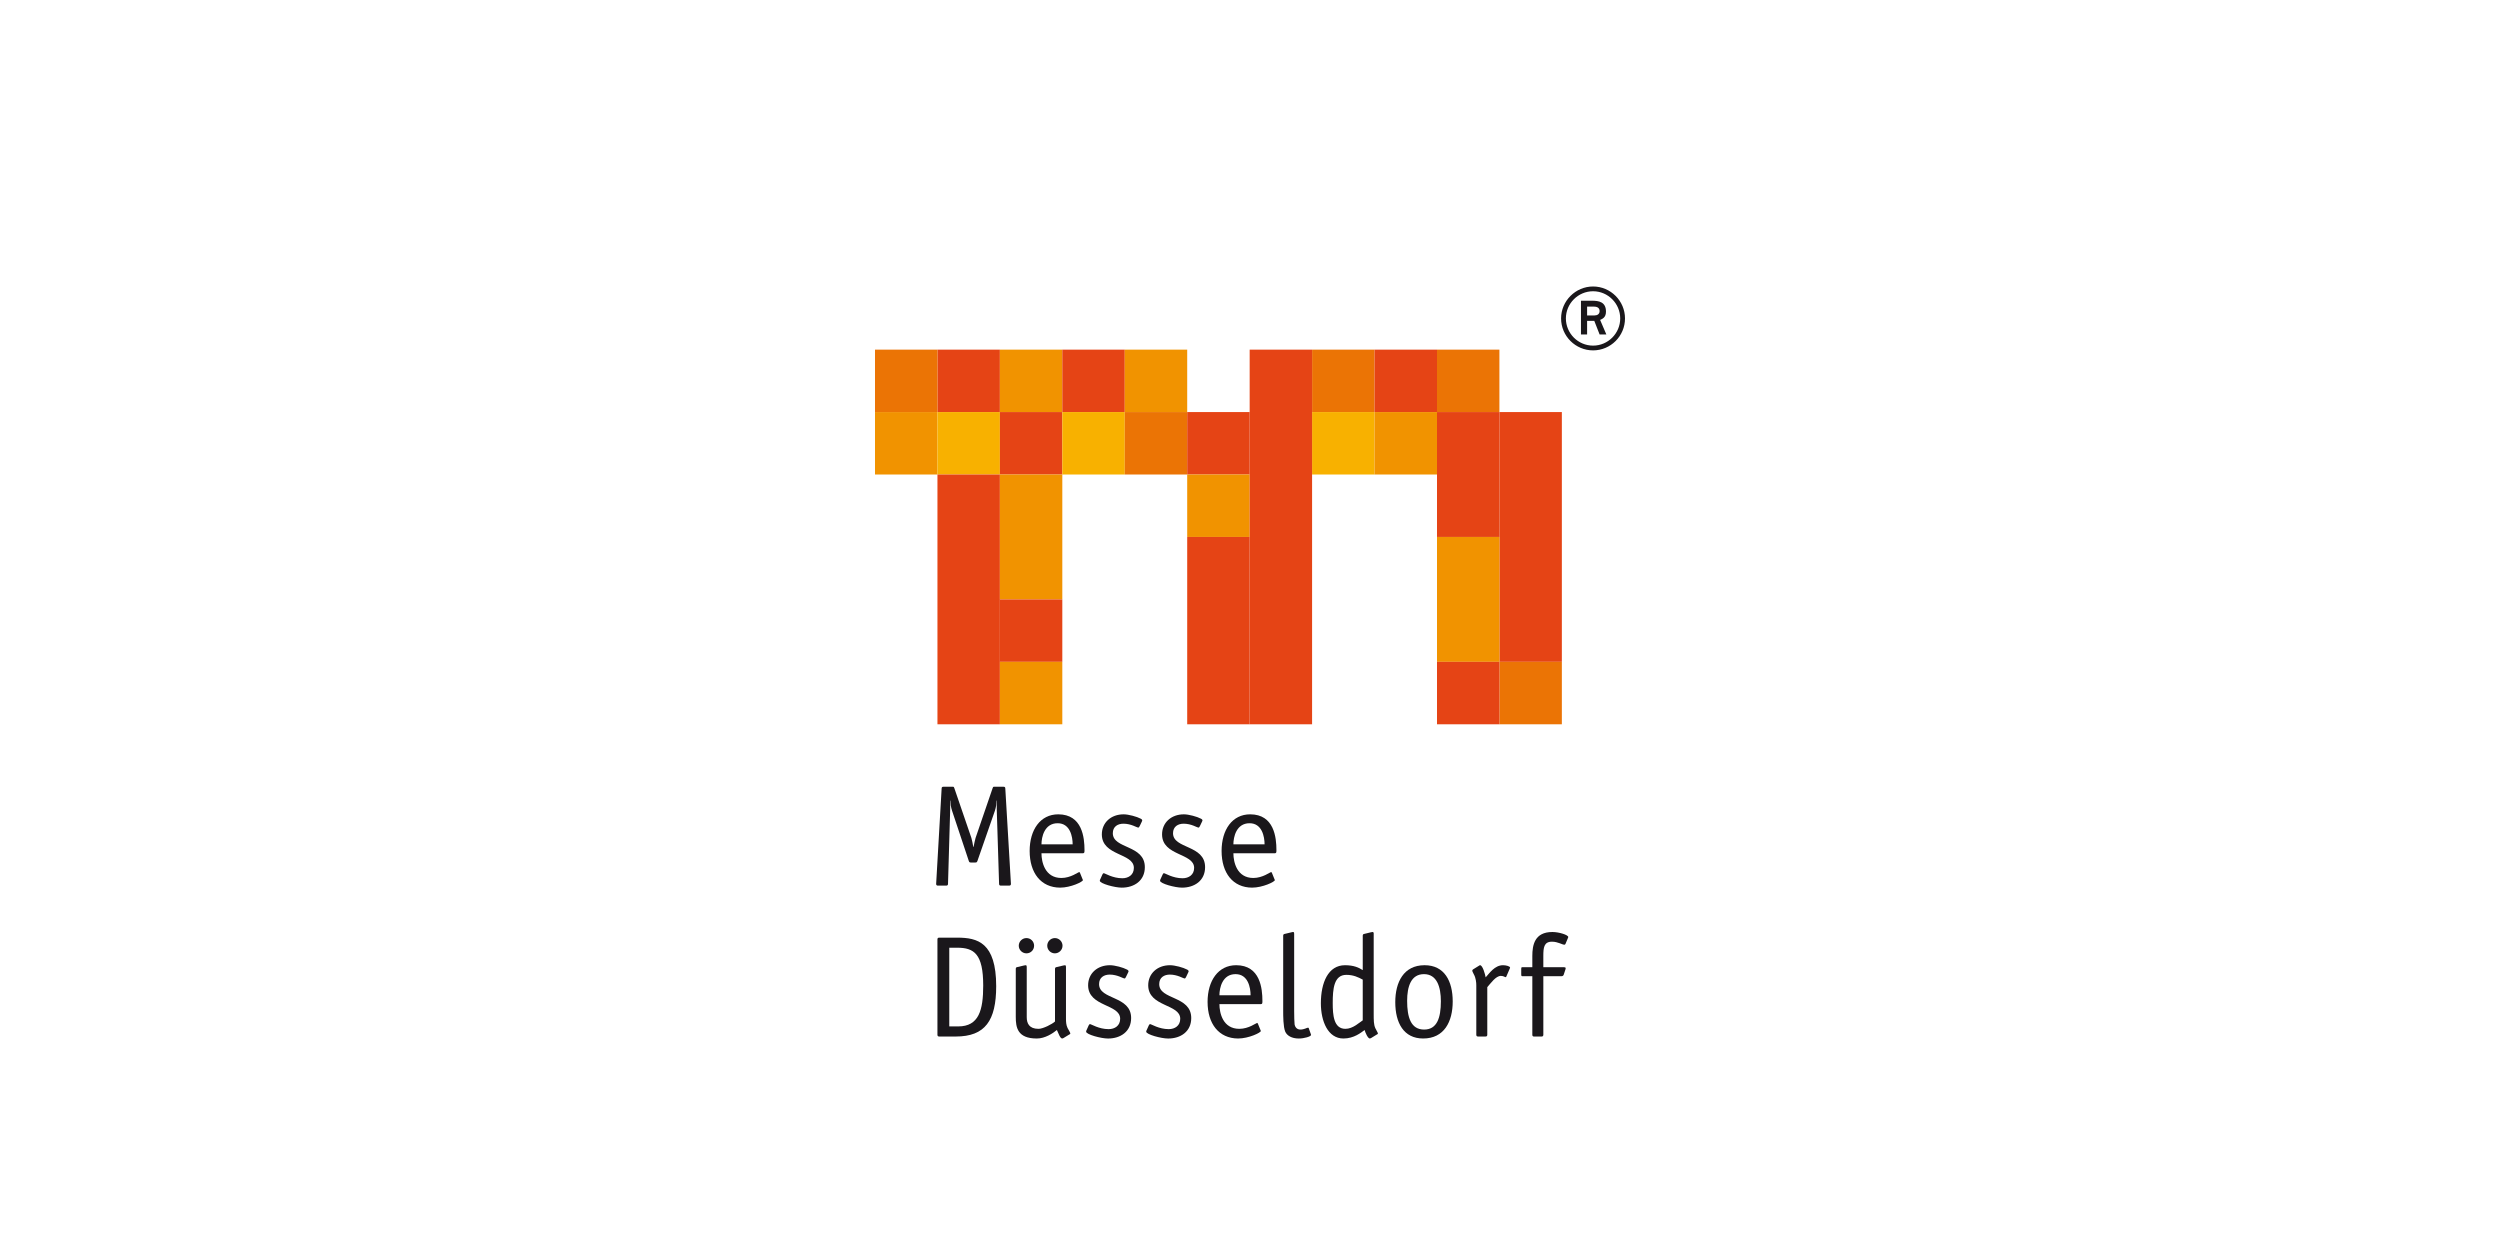 <?xml version="1.0" encoding="utf-8"?>
<!-- Generator: Adobe Illustrator 13.0.2, SVG Export Plug-In . SVG Version: 6.00 Build 14948)  -->
<!DOCTYPE svg PUBLIC "-//W3C//DTD SVG 1.1//EN" "http://www.w3.org/Graphics/SVG/1.1/DTD/svg11.dtd">
<svg version="1.1" xmlns="http://www.w3.org/2000/svg" xmlns:xlink="http://www.w3.org/1999/xlink" x="0px" y="0px" width="200px"
	 height="100px" viewBox="200.252 48 200 100" enable-background="new 200.252 48 200 100" xml:space="preserve">
<g id="stuttgart" display="none">
	<polygon display="inline" fill="#7C7C7B" points="215.251,105.031 216.976,105.031 216.976,96.581 217.004,96.581 220.095,105.031 
		221.359,105.031 224.449,96.581 224.478,96.581 224.478,105.031 226.202,105.031 226.202,94.856 223.472,94.856 220.727,101.984 
		218.011,94.856 215.251,94.856 	"/>
	<path display="inline" fill="#7C7C7B" d="M234.441,102.186v-0.474c0-2.4-1.308-3.752-3.233-3.752c-2.083,0-3.75,1.452-3.75,3.622
		s1.667,3.621,3.75,3.621c1.092,0,2.113-0.388,2.917-1.379l-1.236-0.935c-0.431,0.532-0.991,0.935-1.854,0.935
		c-0.963,0-1.739-0.618-1.854-1.639H234.441L234.441,102.186z M229.182,100.893c0.129-0.992,0.761-1.638,1.782-1.638
		c1.078,0,1.739,0.632,1.754,1.638H229.182L229.182,100.893z"/>
	<path display="inline" fill="#7C7C7B" d="M240.717,99.01c-0.56-0.762-1.538-1.05-2.457-1.05c-1.395,0-2.774,0.69-2.774,2.225
		c0,2.634,3.723,1.511,3.723,2.936c0,0.546-0.647,0.79-1.15,0.79c-0.732,0-1.193-0.358-1.638-0.848l-1.149,1.078
		c0.704,0.79,1.624,1.062,2.688,1.062c1.409,0,2.975-0.575,2.975-2.212c0-2.693-3.722-1.687-3.722-2.922
		c0-0.515,0.546-0.729,1.006-0.729c0.589,0,1.021,0.243,1.351,0.701L240.717,99.01L240.717,99.01z"/>
	<path display="inline" fill="#7C7C7B" d="M247.098,99.01c-0.561-0.762-1.538-1.05-2.458-1.05c-1.394,0-2.774,0.69-2.774,2.225
		c0,2.634,3.722,1.511,3.722,2.936c0,0.546-0.646,0.79-1.15,0.79c-0.732,0-1.192-0.358-1.638-0.848l-1.15,1.078
		c0.705,0.79,1.624,1.063,2.688,1.063c1.409,0,2.975-0.575,2.975-2.213c0-2.692-3.722-1.687-3.722-2.921
		c0-0.516,0.545-0.73,1.005-0.73c0.589,0,1.021,0.244,1.351,0.701L247.098,99.01L247.098,99.01z"/>
	<path display="inline" fill="#7C7C7B" d="M255.146,102.186v-0.474c0-2.4-1.308-3.752-3.233-3.752c-2.083,0-3.751,1.452-3.751,3.622
		s1.667,3.621,3.751,3.621c1.092,0,2.112-0.388,2.917-1.379l-1.235-0.935c-0.431,0.532-0.992,0.935-1.854,0.935
		c-0.963,0-1.739-0.618-1.854-1.639H255.146L255.146,102.186z M249.886,100.893c0.129-0.992,0.762-1.638,1.782-1.638
		c1.078,0,1.739,0.632,1.753,1.638H249.886L249.886,100.893z"/>
	<path display="inline" fill="#7C7C7B" d="M267.208,95.646c-0.791-0.747-1.854-1.049-2.917-1.049c-1.883,0-3.751,0.977-3.751,3.075
		c0,3.637,4.829,2.357,4.829,4.585c0,0.934-0.949,1.394-1.782,1.394c-0.805,0-1.566-0.388-2.012-1.062l-1.365,1.322
		c0.833,0.991,2.069,1.379,3.334,1.379c1.998,0,3.723-1.063,3.723-3.248c0-3.622-4.829-2.457-4.829-4.498
		c0-0.935,0.833-1.309,1.667-1.309c0.704,0,1.395,0.259,1.782,0.805L267.208,95.646L267.208,95.646z"/>
	<path display="inline" fill="#7C7C7B" d="M269.033,99.599v3.162c0,1.624,0.431,2.443,2.256,2.443c0.403,0,1.006-0.058,1.365-0.23
		v-1.451c-0.215,0.158-0.632,0.216-0.934,0.216c-0.762,0-0.963-0.432-0.963-1.121v-3.019h1.897v-1.466h-1.897v-1.998h-1.725v1.998
		h-1.26v1.466H269.033L269.033,99.599z"/>
	<path display="inline" fill="#7C7C7B" d="M280.137,98.133h-1.725v3.766c0,0.92-0.445,1.753-1.581,1.753
		c-1.207,0-1.265-1.265-1.265-2.026v-3.492h-1.725v4.354c0,1.409,0.661,2.717,2.515,2.717c1.149,0,1.796-0.59,2.112-1.279h0.029
		v1.106h1.638V98.133L280.137,98.133z"/>
	<path display="inline" fill="#7C7C7B" d="M282.546,99.599v3.162c0,1.624,0.431,2.443,2.256,2.443c0.402,0,1.006-0.058,1.365-0.23
		v-1.451c-0.215,0.158-0.632,0.216-0.934,0.216c-0.762,0-0.963-0.432-0.963-1.121v-3.019h1.897v-1.466h-1.897v-1.998h-1.725v1.998
		h-1.26v1.466H282.546L282.546,99.599z"/>
	<path display="inline" fill="#7C7C7B" d="M288.136,99.599v3.162c0,1.624,0.432,2.443,2.257,2.443c0.402,0,1.006-0.058,1.365-0.23
		v-1.451c-0.216,0.158-0.632,0.216-0.934,0.216c-0.762,0-0.963-0.432-0.963-1.121v-3.019h1.897v-1.466h-1.897v-1.998h-1.725v1.998
		h-1.259v1.466H288.136L288.136,99.599z"/>
	<path display="inline" fill="#7C7C7B" d="M298.244,98.133v1.035h-0.029c-0.503-0.834-1.408-1.208-2.371-1.208
		c-2.127,0-3.406,1.582-3.406,3.622c0,1.955,1.365,3.535,3.434,3.535c0.863,0,1.754-0.33,2.257-1.005h0.029v0.502
		c0,1.366-0.518,2.314-2.185,2.314c-0.962,0-1.681-0.359-2.371-0.991l-1.035,1.408c0.977,0.862,2.141,1.136,3.42,1.136
		c2.688,0,3.895-1.582,3.895-4.067v-6.281H298.244L298.244,98.133z M296.204,99.513c1.25,0,2.041,0.833,2.041,2.026
		c0,1.149-0.776,2.026-2.056,2.026c-1.164,0-2.026-0.905-2.026-1.997C294.163,100.346,294.996,99.513,296.204,99.513L296.204,99.513
		z"/>
	<path display="inline" fill="#7C7C7B" d="M305.861,105.031h1.552v-3.967c0-0.978,0-3.104-2.946-3.104
		c-1.092,0-2.17,0.331-2.932,1.107l0.905,0.905c0.46-0.432,1.121-0.719,1.84-0.719c0.92,0,1.581,0.445,1.581,1.293v0.188h-0.432
		c-1.725,0-4.34,0.157-4.34,2.399c0,1.365,1.235,2.069,2.515,2.069c0.92,0,1.725-0.345,2.213-1.121h0.043L305.861,105.031
		L305.861,105.031z M305.76,102.329c0,0.963-0.56,1.581-1.738,1.581c-0.561,0-1.207-0.272-1.207-0.905
		c0-0.992,1.638-1.063,2.587-1.063h0.358V102.329L305.76,102.329z"/>
	<path display="inline" fill="#7C7C7B" d="M309.08,105.031h1.725v-3.693c0-0.373,0.229-1.739,1.854-1.739
		c0.272,0,0.546,0.058,0.834,0.13v-1.667c-0.202-0.058-0.403-0.102-0.618-0.102c-0.905,0-1.667,0.475-2.041,1.265h-0.028v-1.092
		h-1.726L309.08,105.031L309.08,105.031z"/>
	<path display="inline" fill="#7C7C7B" d="M315.575,99.599v3.162c0,1.624,0.432,2.443,2.257,2.443c0.402,0,1.006-0.058,1.365-0.23
		v-1.451c-0.216,0.158-0.632,0.216-0.934,0.216c-0.762,0-0.964-0.432-0.964-1.121v-3.019h1.897v-1.466H317.3v-1.998h-1.725v1.998
		h-1.26v1.466H315.575L315.575,99.599z"/>
	<path display="inline" fill="#7C7C7B" d="M384.996,132.451c2.148-14.728-9.538-28.962-25.537-30.507
		c-7.467-0.72-12.333,2.003-13.856,6.883c-0.979,3.148-0.394,6.802,1.434,9.679c1.916,3.023,4.93,4.794,8.503,4.916
		c2.876,0.086,5.403,1.469,6.763,3.735c1.228,2.053,1.216,4.315,0.037,5.851c-1.706,2.223-5.361,2.422-9.862,0.791
		c-8.151-2.955-13.886-10.746-16.245-18.188l-1.793-0.619c2.564,8.361,8.969,17.225,18.07,20.658
		c5.237,1.977,9.646,1.75,11.916-0.982c1.788-2.145,1.877-5.433,0.078-8.494c-1.974-3.354-5.528-5.327-9.455-5.352
		c-2.761-0.014-5.054-1.271-6.436-3.485c-1.289-2.059-1.645-4.662-0.876-6.881c1.287-3.723,5.366-5.615,11.555-4.846
		c13.281,1.656,23.167,13.273,22.229,25.642L384.996,132.451L384.996,132.451z"/>
	<path display="inline" fill="#7C7C7B" d="M364.104,144.619c9.563-0.467,16.337-8.186,13.192-19.23
		c-4.148-14.604-18.347-18.264-24.911-16.067c-2.415,0.812-3.038,3.325-2.477,5.25c0.485,1.671,2.033,3.525,4.949,3.375
		c7.572-0.39,12.58,5.182,13.687,10.467c1.12,5.333-1.531,10.366-8.813,10.461c-4.573,0.06-9.27-1.712-13.616-4.922l-0.84,1.062
		c4.801,3.684,10.053,5.786,15.232,5.844c8.7,0.095,12.121-6.127,10.91-12.546c-1.285-6.804-7.64-13.986-17.141-13.201
		c-1.136,0.095-1.97-0.276-2.157-0.944c-0.157-0.563,0.114-1.52,1.227-1.846c4.228-1.238,16.746,0.433,20.764,13.631
		c2.805,9.238-2.613,16.02-10.763,16.719L364.104,144.619L364.104,144.619z"/>
	<path display="inline" fill="#7C7C7B" d="M344.77,94.875c-6.634,6.189-7.54,16.13-3.641,24.287
		c4.373,9.141,12.45,11.6,15.931,11.385c1.044-0.064,1.348-0.738,1.229-1.205c-0.145-0.553-0.936-0.952-1.995-1.017
		c-7.281-0.432-12.115-5.806-14.174-11.363c-2.311-6.237-1.926-15.477,6.171-20.483c6.759-4.18,16.794-4.016,26.456,1.345
		l-2.822,3.557c-8.084-4.34-16.675-4.693-22.396-1.484c-6.977,3.911-7.581,11.286-5.646,16.698
		c1.663,4.647,5.743,9.135,11.905,9.345c2.919,0.102,4.434,1.915,4.798,3.399c0.397,1.628-0.48,3.36-2.769,3.438
		c-5.1,0.177-13.577-3.65-18.17-13.055c-4.455-9.134-3.671-20.988,3.76-28.339L344.77,94.875L344.77,94.875z"/>
</g>
<g id="köln_messe" display="none">
	<g id="layer1_4_" transform="translate(95.582,-241.315)" display="inline">
		<g id="g2788_2_" transform="translate(35.433,35.504)">
			<path id="path2436_2_" fill="#63C76C" d="M121.482,286.53c1.695-0.815,3.595-0.307,4.247,1.136
				c0.651,1.443-0.194,3.272-1.889,4.087c-1.694,0.815-3.595,0.306-4.247-1.137S119.788,287.343,121.482,286.53"/>
			<path id="path2440_2_" fill="#B3E3AD" d="M95.815,301.374c-1.292-1.371-1.494-3.264-0.45-4.228
				c1.043-0.963,2.937-0.635,4.229,0.736c1.292,1.37,1.492,3.264,0.449,4.227C98.999,303.074,97.106,302.745,95.815,301.374"/>
			<path id="path2444_2_" fill="#C5EABF" d="M84.772,294.801c-0.845-1.712-0.672-3.556,0.387-4.113
				c1.059-0.559,2.602,0.378,3.446,2.092c0.846,1.714,0.672,3.555-0.387,4.113C87.16,297.453,85.618,296.516,84.772,294.801"/>
			<path id="path2448_2_" fill="#94D891" d="M112.158,298.766c0.744,1.426,0.136,2.984-1.358,3.48s-3.308-0.259-4.052-1.684
				c-0.744-1.427-0.136-2.985,1.358-3.481C109.6,296.587,111.415,297.339,112.158,298.766"/>
			<path id="path2452_2_" fill="#78CE7A" d="M119.714,294.334c1.227,1.002,1.311,2.736,0.188,3.874
				c-1.123,1.138-3.026,1.25-4.253,0.249c-1.225-1.002-1.309-2.737-0.187-3.875C116.584,293.445,118.488,293.334,119.714,294.334"/>
			<path id="path2456_2_" fill="#3DB946" d="M111.792,264.575c0.41-2.412,1.924-4.15,3.381-3.884s2.306,2.438,1.896,4.852
				c-0.411,2.411-1.924,4.149-3.381,3.884C112.231,269.159,111.383,266.986,111.792,264.575"/>
			<path id="path2460_2_" fill="#51C160" d="M123.704,280.44c-1.861,1.03-3.673,0.577-4.046-1.011
				c-0.373-1.59,0.833-3.713,2.696-4.743c1.861-1.032,3.673-0.579,4.046,1.01S125.566,279.409,123.704,280.44"/>
			<path id="path2464_2_" fill="#706D6E" d="M141.579,310.699l-5.648-7.01l5.109-5.134h-3.209l-4.083,4.184h-0.026v-10.217h-2.67
				v18.177h2.67v-5.88h0.026l4.622,5.88H141.579z"/>
			<path id="path2468_2_" fill="#706D6E" d="M147.549,298.248c-1.67,0-3.107,0.615-4.134,1.694
				c-1.104,1.129-1.746,2.798-1.746,4.724c0,1.951,0.642,3.672,1.823,4.802c1.001,0.976,2.388,1.489,4.058,1.489
				c1.72,0,3.158-0.616,4.21-1.669c1.104-1.13,1.72-2.799,1.72-4.699c0-1.875-0.591-3.518-1.669-4.621
				C150.784,298.862,149.321,298.248,147.549,298.248 M147.523,300.402c2.028,0,3.209,1.671,3.209,4.212
				c0,2.465-1.104,4.211-3.158,4.211c-1.977,0-3.184-1.694-3.184-4.211C144.39,302.123,145.47,300.402,147.523,300.402"/>
			<path id="path2472_2_" fill="#706D6E" d="M166.121,305.256v-0.744c0-3.773-2.002-6.264-5.237-6.264
				c-3.287,0-5.315,2.823-5.315,6.29c0,3.312,1.824,6.419,5.906,6.419c1.412,0,3.03-0.437,4.236-1.31l-0.693-1.746
				c-0.95,0.54-1.977,0.848-3.055,0.848c-2.182,0-3.62-1.49-3.646-3.492H166.121z M163.348,303.279h-5.058
				c0-1.515,0.95-2.954,2.542-2.954C162.527,300.325,163.323,301.867,163.348,303.279"/>
			<path id="path2476_2_" fill="#706D6E" d="M173.575,310.417l-0.334-1.977c-0.359,0.102-0.616,0.102-0.796,0.102
				c-0.668,0-0.873-0.308-0.873-1.284v-14.736h-2.67v15.892c0,1.438,0.72,2.542,2.542,2.542
				C172.138,310.956,172.805,310.828,173.575,310.417"/>
			<path id="path2480_2_" fill="#706D6E" d="M186.295,310.699v-8.114c0-3.158-1.9-4.337-3.697-4.337
				c-1.668,0-2.952,0.641-4.312,1.668l-0.31-1.361h-2.233v12.144h2.67v-8.602c0.951-0.745,2.105-1.464,3.312-1.464
				c1.644,0,1.9,1.489,1.9,2.799v7.267H186.295z"/>
			<path id="path2484_2_" fill="#706D6E" d="M207.619,310.699v-8.371c0-3.106-1.9-4.081-3.902-4.081
				c-1.336,0-2.979,0.692-4.365,1.898c-0.488-1.155-1.593-1.898-3.107-1.898c-1.361,0-2.799,0.564-4.211,1.668l-0.309-1.361h-2.233
				v12.144h2.67v-8.652c0.874-0.746,1.952-1.465,3.235-1.465c1.541,0,1.823,1.132,1.823,2.568v7.549h2.671v-8.165v-0.513
				c0.847-0.721,1.951-1.439,3.234-1.439c1.541,0,1.798,1.078,1.798,2.518v7.6H207.619z"/>
			<path id="path2488_2_" fill="#706D6E" d="M220.621,305.256v-0.744c0-3.773-2.003-6.264-5.238-6.264
				c-3.287,0-5.314,2.823-5.314,6.29c0,3.312,1.822,6.419,5.905,6.419c1.412,0,3.03-0.437,4.236-1.31l-0.693-1.746
				c-0.95,0.54-1.977,0.848-3.056,0.848c-2.183,0-3.62-1.49-3.646-3.492H220.621z M217.848,303.279h-5.059
				c0-1.515,0.95-2.954,2.543-2.954C217.027,300.325,217.823,301.867,217.848,303.279"/>
			<path id="path2492_2_" fill="#706D6E" d="M231.13,307.234c0-4.108-5.675-3.467-5.675-5.649c0-0.846,0.77-1.207,1.9-1.207
				c1.283,0,2.311,0.361,3.287,0.771v-2.259c-0.9-0.359-2.004-0.641-3.416-0.641c-2.85,0-4.391,1.488-4.391,3.466
				c0,4.208,5.572,3.286,5.572,5.724c0,0.926-0.899,1.464-2.234,1.464c-1.258,0-2.388-0.461-3.184-1.001l-0.898,1.977
				c0.949,0.565,2.285,1.079,4.211,1.079C228.897,310.956,231.13,309.903,231.13,307.234"/>
			<path id="path2496_2_" fill="#706D6E" d="M241.849,307.234c0-4.108-5.675-3.467-5.675-5.649c0-0.846,0.77-1.207,1.9-1.207
				c1.283,0,2.311,0.361,3.285,0.771v-2.259c-0.898-0.359-2.002-0.641-3.414-0.641c-2.85,0-4.391,1.488-4.391,3.466
				c0,4.208,5.572,3.286,5.572,5.724c0,0.926-0.898,1.464-2.234,1.464c-1.258,0-2.388-0.461-3.184-1.001l-0.898,1.977
				c0.95,0.565,2.285,1.079,4.211,1.079C239.615,310.956,241.849,309.903,241.849,307.234"/>
			<path id="path2500_2_" fill="#706D6E" d="M254.237,305.256v-0.744c0-3.773-2.004-6.264-5.238-6.264
				c-3.286,0-5.315,2.823-5.315,6.29c0,3.312,1.823,6.419,5.905,6.419c1.412,0,3.03-0.437,4.238-1.31l-0.695-1.746
				c-0.949,0.54-1.977,0.848-3.055,0.848c-2.182,0-3.62-1.49-3.646-3.492H254.237z M251.463,303.279h-5.059
				c0-1.515,0.951-2.954,2.543-2.954C250.641,300.325,251.438,301.867,251.463,303.279"/>
		</g>
	</g>
</g>
<g id="reed" display="none">
	<g display="inline">
		<path fill="#636466" d="M277.625,101.004h-3.113c0-0.941,0.583-1.826,1.568-1.826C277.116,99.178,277.609,100.131,277.625,101.004
			L277.625,101.004z M279.333,102.22c0-0.187,0-0.35,0-0.457c0-2.323-1.234-3.861-3.226-3.861c-2.019,0-3.27,1.744-3.27,3.871
			c0,2.049,1.127,3.961,3.637,3.961c0.866,0,1.868-0.271,2.61-0.816l-0.431-1.072c-0.585,0.33-1.213,0.524-1.88,0.524
			c-1.345,0-2.229-0.917-2.248-2.149H279.333L279.333,102.22z"/>
		<path fill="#636466" d="M285.259,101.004h-3.108c0-0.941,0.58-1.826,1.563-1.826C284.76,99.178,285.249,100.131,285.259,101.004
			L285.259,101.004z M286.964,102.22c0-0.187,0-0.35,0-0.457c0-2.323-1.233-3.861-3.219-3.861c-2.024,0-3.276,1.744-3.276,3.871
			c0,2.049,1.128,3.961,3.637,3.961c0.87,0,1.868-0.271,2.609-0.816l-0.43-1.072c-0.578,0.33-1.214,0.524-1.875,0.524
			c-1.349,0-2.234-0.917-2.241-2.149H286.964L286.964,102.22z"/>
		<path fill="#636466" d="M293.105,104.214c-0.224,0.078-0.591,0.144-0.922,0.144c-1.625,0-2.529-1.082-2.529-2.551
			c0-1.581,1.07-2.544,2.467-2.544c0.473,0,0.711,0.048,0.983,0.123V104.214L293.105,104.214z M294.747,105.142V94.584h-1.642v3.418
			c-0.286-0.056-0.61-0.1-1.047-0.1c-2.324,0-4.048,1.682-4.048,4.005c0,2.536,1.806,3.826,4.002,3.826
			C293.193,105.732,294.133,105.471,294.747,105.142L294.747,105.142z"/>
		<path fill="#F99D27" d="M260.847,108.471c-0.553,0.799-2.865,0.146-5.153-1.44c-2.299-1.604-3.705-3.549-3.147-4.344
			c0.557-0.794,2.863-0.151,5.152,1.443C260,105.734,261.406,107.668,260.847,108.471L260.847,108.471z"/>
		<path fill="#0B3279" d="M244.917,100.925c0.709,0.495,1.334,0.919,2.341,1.62c11.331-5.87,12.194-11.029,10.764-13.55
			c-1.347-2.347-6.137-4.664-14.95-1.399c-9.016,3.35-14.692,11.563-12.252,17.815c2.417,6.222,11.684,8.457,20.845,4.957
			l0.013-0.009l1.507-3.709c0,0-2.91-2.03-2.912-2.034c-7.282,2.761-14.576,1.379-16.33-3.141
			c-1.772-4.561,2.675-10.511,10.04-13.402c7.424-2.911,17.059,0.398,1.877,10.019C245.335,99.648,245.141,100.224,244.917,100.925
			L244.917,100.925z"/>
		<path fill="#636466" d="M269.542,97.83c0,1.057-0.804,1.949-1.901,1.949h-0.997v-3.735h0.969
			C268.979,96.045,269.542,96.879,269.542,97.83L269.542,97.83z M272.5,105.579c-1.667-2.825-2.792-4.772-3.231-5.009v-0.02
			c1.053-0.428,2.006-1.396,2.006-2.898c0-1.694-1.016-3.072-3.679-3.072h-2.653v10.998h1.701v-4.486h0.978
			c0.421,0.125,1.245,1.644,2.912,4.486H272.5L272.5,105.579z"/>
		<polygon fill="#636466" points="312.126,105.57 310.251,102.754 308.373,105.57 306.613,105.57 309.302,101.705 306.818,98.088 
			308.656,98.088 310.43,100.779 312.213,98.088 313.948,98.088 311.391,101.807 313.968,105.57 		"/>
		<path fill="#636466" d="M319.922,105.57v-4.461c0-0.866-0.163-1.733-1.195-1.733c-0.754,0-1.445,0.475-1.985,0.93v5.264h-1.646
			V94.583h1.646v4.346c0.75-0.581,1.518-1.028,2.538-1.028c1.111,0,2.285,0.598,2.285,2.754v4.915H319.922L319.922,105.57z"/>
		<path fill="#636466" d="M325.477,95.764c0,0.555-0.47,1.028-1.061,1.028c-0.588,0-1.055-0.455-1.055-1.028
			c0-0.559,0.467-1.026,1.055-1.026C325.007,94.738,325.477,95.185,325.477,95.764L325.477,95.764z M323.594,98.088h1.645v7.482
			h-1.645V98.088L323.594,98.088z"/>
		<path fill="#636466" d="M332.273,101.685c0,1.5-1.002,2.673-2.343,2.673c-0.411,0-0.737-0.037-1.021-0.144v-4.605
			c0.283-0.124,0.646-0.267,1.224-0.267C331.488,99.342,332.273,100.388,332.273,101.685L332.273,101.685z M333.919,101.558
			c0-2.454-1.665-3.656-3.488-3.656c-0.571,0-1.054,0.108-1.521,0.268v-3.586h-1.645v10.638c0.521,0.287,1.327,0.512,2.322,0.512
			C331.949,105.732,333.919,104.175,333.919,101.558L333.919,101.558z"/>
		<path fill="#636466" d="M337.242,95.764c0,0.555-0.452,1.028-1.045,1.028c-0.596,0-1.052-0.455-1.052-1.028
			c0-0.559,0.456-1.026,1.052-1.026C336.79,94.738,337.242,95.185,337.242,95.764L337.242,95.764z M335.377,98.088h1.646v7.482
			h-1.646V98.088L335.377,98.088z"/>
		<path fill="#636466" d="M367.305,105.732c-1.202,0-2.005-0.287-2.598-0.674l0.549-1.214c0.49,0.33,1.188,0.617,1.957,0.617
			c0.821,0,1.376-0.332,1.376-0.904c0-1.503-3.432-0.929-3.432-3.52c0-1.215,0.944-2.137,2.706-2.137
			c0.904,0,1.528,0.178,2.083,0.393v1.397c-0.587-0.251-1.216-0.475-2.019-0.475c-0.677,0-1.158,0.223-1.158,0.741
			c0,1.34,3.482,0.947,3.482,3.478C370.252,105.079,368.855,105.732,367.305,105.732L367.305,105.732z"/>
		<polygon fill="#636466" points="300.294,105.573 300.294,94.578 305.924,94.578 305.419,96.029 301.97,96.029 301.97,99.224 
			305.397,99.224 305.397,100.678 301.97,100.678 301.97,104.116 305.941,104.116 305.941,105.573 		"/>
		<path fill="#636466" d="M341.515,105.732c-1.231,0-1.749-0.717-1.749-1.7v-4.656h-1.305v-1.288h1.305v-1.687l1.645-0.509v2.194
			h2.32l-0.518,1.289h-1.803v4.074c0,0.58,0.229,0.869,0.733,0.869c0.479,0,0.962-0.251,1.247-0.456l0.467,1.072
			C343.138,105.463,342.229,105.732,341.515,105.732L341.515,105.732z"/>
		<path fill="#636466" d="M347.092,95.764c0,0.557-0.444,1.029-1.034,1.029c-0.61,0-1.051-0.453-1.051-1.029
			c0-0.559,0.44-1.026,1.051-1.026C346.647,94.738,347.092,95.187,347.092,95.764L347.092,95.764z M345.236,98.088h1.645v7.483
			h-1.645V98.088L345.236,98.088z"/>
		<path fill="#636466" d="M351.938,99.238c1.253,0,1.98,1.029,1.98,2.596c0,1.508-0.691,2.592-1.942,2.592
			c-1.214,0-1.967-1.048-1.967-2.592C350.009,100.293,350.669,99.238,351.938,99.238L351.938,99.238z M351.957,97.908
			c-1.038,0-1.911,0.375-2.559,1.048c-0.672,0.694-1.072,1.721-1.072,2.902c0,1.208,0.4,2.262,1.129,2.957
			c0.625,0.6,1.464,0.922,2.502,0.922c1.053,0,1.948-0.386,2.59-1.028c0.68-0.694,1.056-1.723,1.056-2.895
			c0-1.151-0.356-2.164-1.018-2.848C353.938,98.283,353.046,97.908,351.957,97.908L351.957,97.908z"/>
		<path fill="#636466" d="M361.893,105.571v-4.479c0-0.805-0.158-1.717-1.158-1.717c-0.754,0-1.469,0.439-2.043,0.894v5.302h-1.641
			v-7.483h1.369l0.184,0.841c0.842-0.636,1.626-1.026,2.669-1.026c1.106,0,2.265,0.724,2.265,2.671v4.997H361.893L361.893,105.571z"
			/>
	</g>
</g>
<g id="westfalenhallen" display="none">
	<g id="layer1_1_" transform="translate(-321.641,-502.362)" display="inline">
		<path id="path2964_2_" fill="#231F20" d="M607.569,597.551c-0.606,0.021-1.033,0.185-1.291,0.554
			c-0.266,0.371-0.264,0.984-0.264,1.423v0.606h-1.054v0.896h1.081v6.482h1.054v-6.482h1.133v-0.896h-1.133v-0.765
			c0-0.901,0.284-0.976,1.133-0.896v-0.896C607.982,597.554,607.771,597.544,607.569,597.551z M576.893,597.577l2.108,9.936h1.37
			l1.45-6.746c0.146-0.717,0.224-1.443,0.316-2.398h0.026c0.079,1.088,0.157,1.748,0.29,2.398l1.344,6.746h1.371l2.319-9.936h-1.212
			l-1.449,6.932c-0.146,0.717-0.224,1.443-0.316,2.213h-0.026c-0.093-0.967-0.171-1.628-0.29-2.293l-1.318-6.852h-1.371
			l-1.449,6.932c-0.146,0.717-0.224,1.443-0.316,2.213h-0.026c-0.08-0.928-0.171-1.615-0.29-2.293l-1.317-6.852H576.893z
			 M616.661,597.577v9.936h1.054v-9.936H616.661z M634.135,597.577v9.936h1.054v-4.928c0-0.531,0.051-0.959,0.474-1.345
			c0.28-0.265,0.644-0.396,1.028-0.396c0.85,0,1.107,0.497,1.107,1.266v5.402h1.054v-5.692c0-1.301-0.718-1.871-1.818-1.871
			c-0.796,0-1.34,0.364-1.845,1.001v-3.373H634.135z M647.971,597.577v9.936h1.054v-9.936H647.971z M651.581,597.577v9.936h1.054
			v-9.936H651.581z M601.586,598.13v2.004h-1.001v0.896h1.001v5.297c0,1.114,0.483,1.199,1.107,1.186h1.133v-0.869h-0.685
			c-0.584,0-0.501-0.328-0.501-0.58v-5.033h1.212v-0.896h-1.212v-2.004H601.586z M590.281,599.949c-1.951,0-2.372,2.321-2.372,3.874
			c0,2.972,1.006,3.9,2.398,3.9c1.553,0,2.28-1.217,2.214-2.662h-0.976c0.066,0.836-0.204,1.766-1.212,1.766
			c-1.473,0-1.292-1.903-1.318-2.898h3.558C592.521,602.204,592.669,599.949,590.281,599.949z M596.658,599.949
			c-1.273,0-2.161,0.808-2.161,2.082c0,1.287,0.65,1.657,1.792,2.082c0.755,0.317,1.818,0.428,1.818,1.476
			c0,0.902-0.548,1.238-1.397,1.238c-0.982,0-1.279-0.547-1.238-1.449h-1.002c0,0.504-0.017,0.997,0.422,1.582
			c0.385,0.555,1.168,0.775,1.818,0.764c1.512,0.012,2.504-0.86,2.504-2.267c0-1.38-1.073-1.657-2.135-2.135
			c-0.716-0.306-1.502-0.415-1.502-1.37c0-0.77,0.442-1.107,1.186-1.107c0.889,0,1.2,0.391,1.16,1.266h1.028
			C598.978,600.599,598.118,599.949,596.658,599.949z M612.049,599.949c-1.485,0-2.241,0.662-2.188,2.187h0.949
			c-0.013-0.861,0.099-1.291,1.054-1.291c0.849,0,1.186,0.298,1.186,1.134c0,0.385,0.015,0.696-0.211,0.87
			c-0.133,0.105-1.617,0.656-2.214,0.922c-1.021,0.451-1.054,1.514-1.054,1.792c0,1.34,0.425,2.161,1.898,2.161
			c0.703,0,1.382-0.535,1.634-1.186h0.026c0.106,1.009,0.428,1.067,1.317,1.027l0.237-0.053v-0.764
			c-0.146,0.013-0.301,0.039-0.448,0c-0.211-0.105-0.184-0.369-0.184-0.554v-4.243C614.052,601.778,614.239,599.949,612.049,599.949
			z M622.248,599.949c-1.95,0-2.372,2.321-2.372,3.874c0,2.972,1.004,3.9,2.398,3.9c1.553,0,2.307-1.217,2.24-2.662h-1.001
			c0.066,0.836-0.203,1.766-1.213,1.766c-1.473,0-1.29-1.903-1.317-2.898h3.584C624.514,602.204,624.636,599.949,622.248,599.949z
			 M629.732,599.949c-0.795,0-1.339,0.364-1.871,1.001v-0.816h-1.027v7.379h1.055v-4.928c0-0.531,0.05-0.959,0.474-1.345
			c0.279-0.265,0.644-0.396,1.028-0.396c0.85,0,1.107,0.497,1.107,1.266v5.402h1.053v-5.692
			C631.551,600.519,630.834,599.949,629.732,599.949z M643.357,599.949c-1.486,0-2.24,0.662-2.188,2.187h0.949
			c-0.014-0.861,0.126-1.291,1.081-1.291c0.85,0,1.159,0.298,1.159,1.134c0,0.385,0.016,0.696-0.211,0.87
			c-0.133,0.105-1.615,0.656-2.214,0.922c-1.021,0.451-1.054,1.514-1.054,1.792c0,1.34,0.426,2.161,1.897,2.161
			c0.703,0,1.382-0.535,1.634-1.186h0.026c0.105,1.009,0.429,1.067,1.317,1.027l0.238-0.053v-0.764
			c-0.146,0.013-0.303,0.039-0.449,0c-0.213-0.105-0.184-0.369-0.184-0.554v-4.243C645.361,601.778,645.547,599.949,643.357,599.949
			z M657.168,599.949c-1.95,0-2.346,2.321-2.346,3.874c0,2.972,0.979,3.9,2.372,3.9c1.552,0,2.306-1.217,2.239-2.662h-1.001
			c0.067,0.836-0.203,1.766-1.212,1.766c-1.473,0-1.291-1.903-1.317-2.898h3.583C659.434,602.204,659.555,599.949,657.168,599.949z
			 M664.652,599.949c-0.796,0-1.34,0.364-1.871,1.001v-0.816h-1.027v7.379h1.054v-4.928c0-0.531,0.05-0.959,0.475-1.345
			c0.278-0.265,0.643-0.396,1.027-0.396c0.85,0,1.107,0.497,1.107,1.266v5.402h1.054v-5.692
			C666.471,600.519,665.754,599.949,664.652,599.949z M590.281,600.845c1.221,0,1.172,1.352,1.212,2.214h-2.477
			C589.056,602.182,589.06,600.845,590.281,600.845z M622.248,600.845c1.221,0,1.173,1.352,1.213,2.214h-2.478
			C621.023,602.182,621.028,600.845,622.248,600.845z M657.194,600.845c1.22,0,1.146,1.352,1.186,2.214h-2.477
			C655.943,602.182,655.974,600.845,657.194,600.845z M612.972,603.533v1.792c0,1.195-0.894,1.502-1.292,1.502
			c-0.85,0-1.028-0.47-1.028-1.212c0-0.505,0.168-1.039,0.659-1.265C611.868,604.086,612.454,603.839,612.972,603.533z
			 M644.281,603.533v1.792c0,1.195-0.867,1.502-1.266,1.502c-0.848,0-1.055-0.47-1.055-1.212c0-0.505,0.168-1.039,0.659-1.265
			C643.178,604.086,643.763,603.839,644.281,603.533z M594.286,609.516v9.962h2.926c2.693,0,3.162-2.553,3.242-4.98
			c0.079-2.455-0.347-4.981-3.453-4.981H594.286z M648.84,609.516v3.321h-0.026c-0.49-0.637-0.931-0.949-1.687-0.949
			c-1.578,0-2.293,1.711-2.214,3.874c0.027,0.65-0.16,3.901,2.161,3.901c0.889,0,1.341-0.285,1.792-1.16h0.026v0.975h1.002v-9.962
			H648.84z M615.475,610.096v2.003h-1.028v0.869h1.028v5.297c0,1.115,0.457,1.227,1.081,1.213h1.16v-0.896h-0.711
			c-0.584,0-0.475-0.328-0.475-0.578v-5.035h1.212v-0.869h-1.239v-2.003H615.475z M595.367,610.517h1.766
			c1.778,0,2.108,1.499,2.188,3.769c0.106,2.971-0.568,4.189-2.188,4.189h-1.766V610.517z M605.276,611.888
			c-1.818,0-2.635,1.408-2.635,3.637c0,3.186,1.042,4.139,2.635,4.139c1.619,0,2.636-0.939,2.636-4.139
			C607.912,613.296,607.094,611.888,605.276,611.888z M622.485,611.888c-0.77,0-1.42,0.51-1.792,1.133v-0.922h-1.001v7.379h1.054
			v-4.955c0-0.529,0.023-0.959,0.448-1.344c0.278-0.265,0.643-0.395,1.027-0.395c0.849,0,1.106,0.521,1.106,1.291v5.402h1.055
			v-4.955c0-0.529,0.05-0.959,0.475-1.344c0.264-0.252,0.617-0.381,0.975-0.395c0.902,0,1.133,0.469,1.133,1.291v5.402h1.055v-5.35
			c0-0.465,0.03-1.275-0.447-1.713c-0.385-0.346-0.867-0.527-1.371-0.527c-0.928,0-1.459,0.404-1.977,1.16
			C623.893,612.345,623.268,611.888,622.485,611.888z M640.828,611.888c-0.796,0-1.34,0.365-1.871,1.002v-0.791h-1.027v7.379h1.055
			v-4.955c0-0.529,0.049-0.959,0.474-1.344c0.278-0.265,0.669-0.395,1.054-0.395c0.85,0,1.08,0.521,1.08,1.291v5.402h1.055v-5.693
			C642.646,612.485,641.93,611.888,640.828,611.888z M613.13,611.993c-0.863,0.029-1.382,0.443-1.766,1.291h-0.026v-1.186h-1.001
			v7.379h1.054v-4.48c0-1.34,0.781-2.189,2.135-1.949v-1.028C613.387,612.008,613.253,611.989,613.13,611.993z M630.682,612.099
			v5.692c0,1.3,0.691,1.872,1.792,1.872c0.717,0,1.382-0.404,1.739-1.16h0.027v0.975h1.054v-7.379h-1.054v4.717
			c0,0.426-0.053,0.947-0.291,1.318c-0.291,0.424-0.76,0.633-1.265,0.633c-0.742,0-0.948-0.326-0.948-0.949v-5.719H630.682z
			 M605.276,612.784c1.101,0,1.555,0.854,1.555,3.082c0,1.739-0.308,2.9-1.555,2.9c-1.22,0-1.555-1.161-1.555-2.9
			C603.721,613.639,604.201,612.784,605.276,612.784z M647.417,612.784c1.406,0,1.423,1.864,1.423,2.872v0.923
			c0,0.836-0.309,2.188-1.396,2.188c-1.433,0-1.477-1.439-1.477-3.031C645.967,613.467,646.541,612.784,647.417,612.784z"/>
		<path id="path3048_2_" fill="#ED1C24" d="M622.064,569.062c-2.992,0-7.643,0.659-7.643,0.659v1.502c0,0,4.66-0.343,7.643-0.343
			c2.985,0,7.643,0.343,7.643,0.343v-1.502C629.707,569.721,625.058,569.062,622.064,569.062z M622.064,572.54
			c-26.716-0.097-44.855,7.484-44.855,7.484v1.476c0,0,18.898-6.878,44.855-6.878c26.022,0,44.829,6.878,44.829,6.878v-1.476
			C666.893,580.025,648.648,572.637,622.064,572.54z M622.064,577.706c-26.716-0.012-44.855,5.956-44.855,5.956v1.502
			c0,0,18.139-5.426,44.855-5.481c26.584-0.054,44.829,5.481,44.829,5.481v-1.502C666.893,583.662,648.648,577.716,622.064,577.706z
			 M622.064,582.687c-23.349,0-44.855,4.981-44.855,4.981v1.476c0,0,21.506-4.48,44.855-4.48c23.217,0,44.829,4.48,44.829,4.48
			v-1.476C666.893,587.668,645.281,582.687,622.064,582.687z M622.064,587.826c-19.983,0-44.855,3.136-44.855,3.136v1.502
			c0,0,24.872-2.636,44.855-2.636c19.85,0,44.829,2.636,44.829,2.636v-1.502C666.893,590.962,641.914,587.826,622.064,587.826z
			 M581.531,593.334v1.818h81.04v-1.818H581.531z"/>
	</g>
</g>
<g id="ddorf">
	<g>
		<path fill-rule="evenodd" clip-rule="evenodd" fill="#1A171B" d="M276.194,130.113v-6.296h0.636c1.35,0,2.079,0.497,2.079,3.026
			c0,1.977-0.348,3.27-1.997,3.27H276.194L276.194,130.113z M275.387,123.011c-0.093,0-0.14,0.045-0.14,0.138v7.633
			c0,0.094,0.046,0.14,0.14,0.14h1.326c2.357,0,3.234-1.282,3.234-4.03c0-3.499-1.501-3.88-3.106-3.88H275.387L275.387,123.011z"/>
		<path fill-rule="evenodd" clip-rule="evenodd" fill="#1A171B" d="M282.98,123.657c0-0.336-0.266-0.611-0.615-0.611
			c-0.333,0-0.612,0.275-0.612,0.611c0,0.335,0.279,0.611,0.612,0.611C282.714,124.269,282.98,123.992,282.98,123.657
			L282.98,123.657z M284.031,123.657c0,0.335,0.275,0.611,0.611,0.611c0.333,0,0.612-0.276,0.612-0.611
			c0-0.336-0.278-0.611-0.612-0.611C284.306,123.046,284.031,123.321,284.031,123.657L284.031,123.657z M284.652,129.719
			c-0.218,0.209-0.958,0.588-1.317,0.588c-0.749,0-0.944-0.437-0.944-0.935v-4.005c0-0.059,0-0.15-0.083-0.15
			c-0.081,0.01-0.045,0-0.138,0.022l-0.576,0.137c-0.048,0.014-0.08,0.059-0.08,0.14v3.836c0,0.831,0.125,1.729,1.684,1.729
			c0.66,0,1.281-0.414,1.605-0.68c0.128,0.266,0.256,0.68,0.429,0.68c0.022,0,0.044-0.012,0.092-0.032l0.449-0.276
			c0.048-0.023,0.105-0.049,0.105-0.094c0-0.069-0.15-0.301-0.221-0.438c-0.115-0.242-0.127-0.498-0.127-0.762v-4.11
			c0-0.059,0-0.15-0.081-0.15c-0.08,0.01-0.044,0-0.138,0.022l-0.576,0.137c-0.048,0.014-0.083,0.059-0.083,0.14V129.719
			L284.652,129.719z"/>
		<path fill="#1A171B" d="M290.488,125.829c0.013-0.049,0.048-0.081,0.048-0.116c0-0.057-0.035-0.105-0.128-0.15
			c-0.301-0.163-0.97-0.346-1.363-0.346c-1.017,0-1.743,0.669-1.743,1.604c0,1.743,2.563,1.479,2.563,2.68
			c0,0.555-0.427,0.83-0.924,0.83c-0.784,0-1.386-0.402-1.489-0.402c-0.035,0-0.071,0.024-0.106,0.103l-0.16,0.358
			c-0.022,0.046-0.045,0.082-0.045,0.14c0,0.231,1.2,0.552,1.755,0.552c0.992,0,1.847-0.552,1.847-1.639
			c0-1.801-2.565-1.441-2.565-2.713c0-0.532,0.394-0.763,0.855-0.763c0.599,0,1.086,0.312,1.166,0.312
			c0.071,0,0.093-0.046,0.138-0.138L290.488,125.829L290.488,125.829z"/>
		<path fill="#1A171B" d="M295.295,125.829c0.013-0.049,0.048-0.081,0.048-0.116c0-0.057-0.035-0.105-0.128-0.15
			c-0.301-0.163-0.97-0.346-1.364-0.346c-1.015,0-1.742,0.669-1.742,1.604c0,1.743,2.562,1.479,2.562,2.68
			c0,0.555-0.426,0.83-0.922,0.83c-0.785,0-1.387-0.402-1.489-0.402c-0.035,0-0.07,0.024-0.105,0.103l-0.16,0.358
			c-0.022,0.046-0.047,0.082-0.047,0.14c0,0.231,1.2,0.552,1.757,0.552c0.993,0,1.846-0.552,1.846-1.639
			c0-1.801-2.562-1.441-2.562-2.713c0-0.532,0.394-0.763,0.854-0.763c0.599,0,1.086,0.312,1.166,0.312
			c0.07,0,0.092-0.046,0.138-0.138L295.295,125.829L295.295,125.829z"/>
		<path fill-rule="evenodd" clip-rule="evenodd" fill="#1A171B" d="M297.806,127.619c0-0.58,0.231-1.688,1.291-1.688
			c1.006,0,1.201,1.085,1.201,1.688H297.806L297.806,127.619z M300.887,129.904c-0.022-0.034-0.034-0.069-0.067-0.069
			c-0.071,0-0.67,0.472-1.422,0.472c-1.316,0-1.592-1.27-1.592-1.975h3.312c0.127,0,0.127-0.091,0.127-0.253
			c0-0.992-0.172-2.862-2.101-2.862c-1.431,0-2.286,1.234-2.286,2.933c0,1.755,0.899,2.919,2.437,2.931
			c0.854,0,1.822-0.472,1.822-0.598c0-0.036-0.023-0.06-0.032-0.094L300.887,129.904L300.887,129.904z"/>
		<path fill="#1A171B" d="M304.963,130.286c-0.01-0.036-0.01-0.07-0.08-0.07c-0.079,0-0.301,0.149-0.602,0.149
			c-0.333,0-0.438-0.278-0.461-0.404c-0.022-0.138-0.035-0.727-0.035-1.084v-6.167c0-0.059,0-0.151-0.08-0.151
			c-0.08,0.014-0.045,0-0.138,0.025l-0.577,0.138c-0.048,0.012-0.083,0.059-0.083,0.138v5.994c0,0.404,0,1.292,0.163,1.675
			c0.138,0.321,0.52,0.552,1.086,0.552c0.426,0,0.98-0.159,0.98-0.287c0-0.021-0.01-0.059-0.022-0.079L304.963,130.286
			L304.963,130.286z"/>
		<path fill-rule="evenodd" clip-rule="evenodd" fill="#1A171B" d="M309.272,129.627c-0.275,0.173-0.784,0.68-1.387,0.68
			c-0.936,0-1.015-1.097-1.015-2.065c0-1.119,0.092-2.253,1.086-2.253c0.575,0,0.947,0.187,1.315,0.381V129.627L309.272,129.627z
			 M310.149,122.71c0-0.059,0-0.151-0.093-0.151c-0.079,0.014-0.044,0-0.138,0.025l-0.566,0.138c-0.045,0.012-0.08,0.059-0.08,0.138
			v2.748c-0.311-0.196-0.705-0.391-1.419-0.391c-1.342,0-1.931,1.384-1.931,3.048c0,1.433,0.566,2.815,1.803,2.815
			c0.854,0,1.419-0.481,1.697-0.68c0.045,0.185,0.253,0.68,0.417,0.68c0.022,0,0.044-0.012,0.093-0.032l0.448-0.276
			c0.048-0.023,0.105-0.049,0.105-0.094c0-0.069-0.15-0.289-0.208-0.428c-0.129-0.289-0.129-0.635-0.129-1.156V122.71
			L310.149,122.71z"/>
		<path fill-rule="evenodd" clip-rule="evenodd" fill="#1A171B" d="M316.469,128.115c0-1.63-0.666-2.898-2.249-2.898
			c-1.677,0-2.346,1.36-2.346,2.956c0,1.65,0.669,2.907,2.23,2.907C315.79,131.08,316.469,129.731,316.469,128.115L316.469,128.115z
			 M314.182,130.365c-1.062,0-1.359-0.981-1.359-2.298c0-1.145,0.31-2.136,1.348-2.136c1.043,0,1.351,1.04,1.351,2.171
			C315.521,129.431,315.213,130.365,314.182,130.365L314.182,130.365z"/>
		<path fill="#1A171B" d="M319.234,126.972c0.275-0.301,0.678-0.901,1.088-0.901c0.219,0,0.32,0.104,0.379,0.104
			c0.045,0,0.058-0.058,0.07-0.081l0.254-0.589c0.009-0.035,0.034-0.07,0.034-0.094c0-0.103-0.301-0.194-0.565-0.194
			c-0.671,0-1.088,0.647-1.389,0.971c-0.044-0.256-0.243-0.971-0.448-0.971c-0.025,0-0.07,0.022-0.114,0.058l-0.43,0.266
			c-0.02,0.009-0.07,0.045-0.08,0.116c0,0.033,0.035,0.124,0.125,0.288c0.166,0.287,0.198,0.668,0.198,0.876v3.961
			c0,0.094,0.045,0.14,0.142,0.14h0.595c0.097,0,0.142-0.046,0.142-0.14V126.972L319.234,126.972z"/>
		<path fill="#1A171B" d="M323.718,126.094h1.473c0.07,0,0.128-0.047,0.153-0.105l0.148-0.448c0-0.035,0.013-0.058,0.013-0.082
			c0-0.068-0.059-0.082-0.129-0.082h-1.658v-0.888c0-0.671,0.044-1.154,0.691-1.154c0.483,0,0.807,0.243,1.005,0.243
			c0.032,0,0.059-0.035,0.078-0.07l0.159-0.381c0.026-0.08,0.062-0.129,0.062-0.161c0-0.174-0.74-0.406-1.271-0.406
			c-1.428,0-1.604,1.053-1.604,1.918v0.899h-0.812c-0.076,0-0.076,0.059-0.076,0.14v0.439c0,0.059,0,0.139,0.076,0.139h0.812v4.688
			c0,0.094,0.047,0.14,0.137,0.14h0.602c0.09,0,0.142-0.046,0.142-0.14V126.094L323.718,126.094z"/>
		<path fill="#1A171B" d="M280.676,111.076c0-0.092-0.045-0.137-0.138-0.137h-0.751c-0.091,0-0.091,0.022-0.126,0.115l-1.364,3.982
			c-0.058,0.174-0.103,0.475-0.161,0.719h-0.022c-0.048-0.257-0.093-0.545-0.151-0.719l-1.364-3.982
			c-0.035-0.093-0.035-0.115-0.125-0.115h-0.753c-0.093,0-0.138,0.045-0.138,0.137l-0.439,7.635c0,0.094,0.045,0.138,0.138,0.138
			h0.669c0.093,0,0.142-0.044,0.142-0.138l0.173-5.938c0.009-0.229,0-0.518-0.013-0.713l0.022-0.023
			c0.013,0.254,0.048,0.542,0.141,0.819l1.339,4.018c0.035,0.105,0.07,0.127,0.173,0.127h0.346c0.106,0,0.128-0.021,0.173-0.127
			l1.398-4.018c0.091-0.277,0.126-0.565,0.139-0.819l0.022,0.023c-0.013,0.195-0.022,0.483-0.013,0.713l0.186,5.938
			c0,0.094,0.048,0.138,0.138,0.138h0.672c0.09,0,0.138-0.044,0.138-0.138L280.676,111.076L280.676,111.076z"/>
		<path fill-rule="evenodd" clip-rule="evenodd" fill="#1A171B" d="M283.57,115.547c0-0.578,0.232-1.688,1.293-1.688
			c1.006,0,1.201,1.086,1.201,1.688H283.57L283.57,115.547z M286.654,117.834c-0.022-0.035-0.035-0.07-0.069-0.07
			c-0.068,0-0.671,0.474-1.42,0.474c-1.316,0-1.595-1.271-1.595-1.976h3.314c0.128,0,0.128-0.092,0.128-0.254
			c0-0.992-0.173-2.862-2.101-2.862c-1.433,0-2.287,1.235-2.287,2.933c0,1.756,0.9,2.922,2.436,2.932c0.853,0,1.824-0.471,1.824-0.6
			c0-0.035-0.022-0.058-0.035-0.093L286.654,117.834L286.654,117.834z"/>
		<path fill="#1A171B" d="M291.585,113.758c0.01-0.048,0.045-0.081,0.045-0.116c0-0.058-0.035-0.106-0.125-0.15
			c-0.301-0.162-0.97-0.346-1.364-0.346c-1.016,0-1.742,0.67-1.742,1.604c0,1.742,2.562,1.479,2.562,2.68
			c0,0.555-0.426,0.83-0.922,0.83c-0.787,0-1.387-0.404-1.49-0.404c-0.034,0-0.07,0.023-0.105,0.104l-0.16,0.358
			c-0.025,0.048-0.048,0.08-0.048,0.139c0,0.231,1.201,0.554,1.755,0.554c0.993,0,1.848-0.554,1.848-1.639
			c0-1.801-2.562-1.443-2.562-2.715c0-0.53,0.39-0.762,0.854-0.762c0.6,0,1.083,0.312,1.167,0.312c0.067,0,0.092-0.046,0.138-0.139
			L291.585,113.758L291.585,113.758z"/>
		<path fill="#1A171B" d="M296.402,113.758c0.013-0.048,0.048-0.081,0.048-0.116c0-0.058-0.035-0.106-0.127-0.15
			c-0.301-0.162-0.971-0.346-1.361-0.346c-1.019,0-1.745,0.67-1.745,1.604c0,1.742,2.565,1.479,2.565,2.68
			c0,0.555-0.429,0.83-0.926,0.83c-0.784,0-1.385-0.404-1.489-0.404c-0.035,0-0.07,0.023-0.103,0.104l-0.164,0.358
			c-0.022,0.048-0.044,0.08-0.044,0.139c0,0.231,1.201,0.554,1.755,0.554c0.993,0,1.848-0.554,1.848-1.639
			c0-1.801-2.565-1.443-2.565-2.715c0-0.53,0.394-0.762,0.855-0.762c0.601,0,1.085,0.312,1.166,0.312
			c0.071,0,0.093-0.046,0.139-0.139L296.402,113.758L296.402,113.758z"/>
		<path fill-rule="evenodd" clip-rule="evenodd" fill="#1A171B" d="M298.923,115.547c0-0.578,0.231-1.688,1.294-1.688
			c1.005,0,1.201,1.086,1.201,1.688H298.923L298.923,115.547z M302.007,117.834c-0.022-0.035-0.035-0.07-0.07-0.07
			c-0.067,0-0.67,0.474-1.418,0.474c-1.316,0-1.595-1.271-1.595-1.976h3.314c0.128,0,0.128-0.092,0.128-0.254
			c0-0.992-0.173-2.862-2.101-2.862c-1.434,0-2.286,1.235-2.286,2.933c0,1.756,0.9,2.922,2.434,2.932c0.854,0,1.825-0.471,1.825-0.6
			c0-0.035-0.022-0.058-0.035-0.093L302.007,117.834L302.007,117.834z"/>
		<polygon fill="#F19300" points="270.252,80.965 275.248,80.965 275.248,85.961 270.252,85.961 270.252,80.965 		"/>
		<polygon fill="#E54415" points="275.248,75.971 280.243,75.971 280.243,80.965 275.248,80.965 275.248,75.971 		"/>
		<polygon fill="#F8B100" points="275.248,80.965 280.243,80.965 280.243,85.961 275.248,85.961 275.248,80.965 		"/>
		<polygon fill="#F19300" points="280.243,75.971 285.237,75.971 285.237,80.965 280.243,80.965 280.243,75.971 		"/>
		<polygon fill="#E54415" points="280.243,80.965 285.237,80.965 285.237,85.961 280.243,85.961 280.243,80.965 		"/>
		<polygon fill="#E54415" points="285.237,75.971 290.234,75.971 290.234,80.965 285.237,80.965 285.237,75.971 		"/>
		<polygon fill="#F8B100" points="285.237,80.965 290.234,80.965 290.234,85.961 285.237,85.961 285.237,80.965 		"/>
		<polygon fill="#F19300" points="290.234,75.971 295.228,75.971 295.228,80.965 290.234,80.965 290.234,75.971 		"/>
		<polygon fill="#EB7405" points="290.234,80.965 295.228,80.965 295.228,85.961 290.234,85.961 290.234,80.965 		"/>
		<polygon fill="#EB7405" points="305.219,75.971 310.215,75.971 310.215,80.965 305.219,80.965 305.219,75.971 		"/>
		<polygon fill="#F8B100" points="305.219,80.965 310.215,80.965 310.215,85.961 305.219,85.961 305.219,80.965 		"/>
		<polygon fill="#E54415" points="310.215,75.971 315.212,75.971 315.212,80.965 310.215,80.965 310.215,75.971 		"/>
		<polygon fill="#F19300" points="310.215,80.965 315.212,80.965 315.212,85.961 310.215,85.961 310.215,80.965 		"/>
		<polygon fill="#EB7405" points="315.212,75.971 320.205,75.971 320.205,80.965 315.212,80.965 315.212,75.971 		"/>
		<polygon fill="#E54415" points="315.212,80.965 320.205,80.965 320.205,90.956 315.212,90.956 315.212,80.965 		"/>
		<polygon fill="#E54415" points="320.205,80.965 325.2,80.965 325.2,100.947 320.205,100.947 320.205,80.965 		"/>
		<polygon fill="#E54415" points="275.248,85.961 280.243,85.961 280.243,105.943 275.248,105.943 275.248,85.961 		"/>
		<polygon fill="#F19300" points="280.243,85.961 285.237,85.961 285.237,95.953 280.243,95.953 280.243,85.961 		"/>
		<polygon fill="#E54415" points="280.243,95.953 285.237,95.953 285.237,100.947 280.243,100.947 280.243,95.953 		"/>
		<polygon fill="#F19300" points="280.243,100.947 285.237,100.947 285.237,105.943 280.243,105.943 280.243,100.947 		"/>
		<polygon fill="#F19300" points="315.212,90.956 320.205,90.956 320.205,100.947 315.212,100.947 315.212,90.956 		"/>
		<polygon fill="#EB7405" points="320.205,100.947 325.2,100.947 325.2,105.943 320.205,105.943 320.205,100.947 		"/>
		<polygon fill="#EB7405" points="270.252,75.971 275.248,75.971 275.248,80.965 270.252,80.965 270.252,75.971 		"/>
		<polygon fill="#E54415" points="295.228,80.965 300.225,80.965 300.225,85.961 295.228,85.961 295.228,80.965 		"/>
		<polygon fill="#F19300" points="295.228,85.961 300.225,85.961 300.225,90.956 295.228,90.956 295.228,85.961 		"/>
		<polygon fill="#E54415" points="295.228,90.956 300.225,90.956 300.225,105.943 295.228,105.943 295.228,90.956 		"/>
		<polygon fill="#E54415" points="300.225,75.971 305.219,75.971 305.219,105.943 300.225,105.943 300.225,75.971 		"/>
		<polygon fill="#E54415" points="315.212,100.947 320.205,100.947 320.205,105.943 315.212,105.943 315.212,100.947 		"/>
		<path fill-rule="evenodd" clip-rule="evenodd" fill="#1A171B" d="M327.698,76.031c1.403,0,2.554-1.143,2.554-2.556
			c0-1.402-1.15-2.556-2.554-2.556c-1.401,0-2.559,1.154-2.559,2.556C325.14,74.889,326.297,76.031,327.698,76.031L327.698,76.031z
			 M325.523,73.475c0-1.195,0.978-2.175,2.175-2.175c1.193,0,2.171,0.98,2.171,2.175c0,1.196-0.978,2.175-2.171,2.175
			C326.501,75.65,325.523,74.671,325.523,73.475L325.523,73.475z M326.729,74.758h0.491V73.67h0.575l0.425,1.087h0.54l-0.498-1.163
			c0.175-0.086,0.468-0.186,0.468-0.666c0-0.782-0.588-0.869-1.097-0.869h-0.904V74.758L326.729,74.758z M327.22,72.529h0.54
			c0.297,0,0.46,0.12,0.46,0.359s-0.185,0.348-0.412,0.348h-0.588V72.529L327.22,72.529z"/>
	</g>
</g>
<g id="Ebene_6" display="none">
	<g display="inline">
		<path fill="#868789" d="M248.525,102.157c0.244,0.375,1.011,1.545,3.16,1.545c0.361,0,0.737-0.03,1.098-0.174
			c0.736-0.303,0.866-0.823,0.866-1.17c0-0.65-0.447-0.879-0.765-1.009c-0.231-0.088-0.26-0.102-1.184-0.317l-1.227-0.261
			c-0.65-0.16-0.968-0.23-1.285-0.361c-0.461-0.188-1.719-0.808-1.719-2.497c0-1.934,1.632-3.176,4.028-3.176
			c2.194,0,3.378,1.083,4.1,2.065l-1.56,1.167c-0.346-0.504-1.01-1.516-2.641-1.516c-1.024,0-1.919,0.463-1.919,1.243
			c0,0.866,0.951,1.039,1.876,1.212l1.053,0.231c1.372,0.288,3.305,0.853,3.305,3.029c0,2.339-2.165,3.278-4.329,3.278
			c-0.562,0-1.198-0.058-1.819-0.231c-0.678-0.202-1.876-0.692-2.641-1.934L248.525,102.157L248.525,102.157z"/>
		<path fill="#868789" d="M259.062,99.213v3.263c0,0.895,0,1.283,0.823,1.283c0.259,0,0.476-0.015,0.722-0.087v1.458
			c-0.52,0.087-0.866,0.116-1.257,0.116c-0.36,0-1.573,0-1.905-0.879c-0.115-0.29-0.115-0.754-0.115-1.474v-3.681h-1.054V97.97
			h1.054v-2.555h1.732v2.555h1.544v1.243H259.062L259.062,99.213z"/>
		<path fill="#868789" d="M268.66,101.552c-0.015-2.397-1.733-3.797-3.738-3.797c-2.15,0-3.681,1.587-3.681,3.797
			c0,2.207,1.501,3.854,3.752,3.854C267.173,105.405,268.66,103.802,268.66,101.552L268.66,101.552z M266.841,101.522
			c0.044,1.196-0.592,2.294-1.848,2.294c-1.039,0-1.948-0.823-1.948-2.311c0-1.326,0.78-2.192,1.863-2.192
			C266.119,99.313,266.812,100.324,266.841,101.522L266.841,101.522z"/>
		<path fill="#868789" d="M274.705,100.526c-0.13-0.478-0.635-1.228-1.631-1.228c-0.998,0-1.791,0.794-1.791,2.237
			c0,1.299,0.679,2.252,1.819,2.252c1.097,0,1.515-0.835,1.732-1.413l1.486,0.777c-0.563,1.561-1.992,2.253-3.247,2.253
			c-2.007,0-3.581-1.545-3.581-3.825c0-2.209,1.589-3.825,3.638-3.825c1.819,0,2.742,1.212,3.118,2.049L274.705,100.526
			L274.705,100.526z"/>
		<polygon fill="#868789" points="279.006,94.998 279.006,100.729 281.818,97.97 284.028,97.97 281.271,100.729 284.303,105.188 
			282.196,105.188 280.017,101.954 279.006,102.953 279.006,105.188 277.288,105.188 277.288,94.998 279.006,94.998 		"/>
		<path fill="#868789" d="M286.814,94.998v3.709c0.549-0.549,1.299-0.952,2.295-0.952c0.894,0,1.587,0.346,1.977,0.781
			c0.593,0.635,0.606,1.369,0.606,2.193v4.46h-1.704v-3.969c-0.028-0.648-0.028-0.81-0.114-1.027
			c-0.059-0.144-0.304-0.791-1.257-0.791c-1.112,0-1.63,0.894-1.746,1.312c-0.058,0.233-0.058,0.346-0.058,1.156v3.319h-1.732
			V94.998H286.814L286.814,94.998z"/>
		<path fill="#868789" d="M300.498,101.552c-0.015-2.397-1.733-3.797-3.738-3.797c-2.151,0-3.682,1.587-3.682,3.797
			c0,2.207,1.501,3.854,3.752,3.854C299.011,105.405,300.498,103.802,300.498,101.552L300.498,101.552z M298.679,101.522
			c0.042,1.196-0.593,2.294-1.849,2.294c-1.039,0-1.949-0.823-1.949-2.311c0-1.326,0.781-2.192,1.863-2.192
			C297.957,99.313,298.65,100.324,298.679,101.522L298.679,101.522z"/>
		<polygon fill="#868789" points="303.645,94.998 303.645,105.188 301.896,105.188 301.896,94.998 303.645,94.998 		"/>
		<path fill="#868789" d="M305.492,97.97h1.717v0.809c0.577-0.721,1.603-1.024,2.281-1.024c0.678,0,1.53,0.259,2.006,1.111
			c0.288-0.402,1.04-1.111,2.309-1.111c0.723,0,1.415,0.202,1.907,0.737c0.577,0.633,0.562,1.399,0.562,2.149v4.548h-1.716v-3.985
			c0-0.677,0.1-1.816-1.214-1.816c-0.549,0-0.996,0.302-1.227,0.678c-0.333,0.534-0.377,1.112-0.377,1.732v3.392h-1.717v-4.027
			c0-0.521,0-0.708-0.057-0.925c-0.13-0.475-0.505-0.85-1.112-0.85c-0.521,0-1.025,0.302-1.326,0.836
			c-0.303,0.562-0.319,1.241-0.319,1.947v3.019h-1.717V97.97L305.492,97.97z"/>
		<path fill="#868789" d="M318.801,103.052c0.432,0.534,1.082,0.924,2.079,0.924c0.995,0,1.428-0.49,1.428-0.852
			c0-0.461-0.519-0.577-0.75-0.619c-0.246-0.059-1.43-0.276-1.688-0.348c-1.719-0.405-2.035-1.401-2.035-2.05
			c0-1.227,1.111-2.353,3.089-2.353c1.097,0,1.89,0.346,2.381,0.692c0.361,0.231,0.591,0.477,0.737,0.651l-1.229,1.139
			c-0.202-0.389-0.691-1.096-1.961-1.096c-0.824,0-1.2,0.36-1.2,0.736c0,0.521,0.534,0.664,1.458,0.822
			c1.501,0.274,1.92,0.347,2.382,0.708c0.448,0.345,0.737,0.924,0.737,1.529c0,1.125-1.012,2.469-3.248,2.469
			c-1.285,0-2.556-0.404-3.465-1.286L318.801,103.052L318.801,103.052z"/>
		<path fill="#868789" d="M325.642,97.97h1.719v0.809c0.577-0.721,1.603-1.024,2.28-1.024c0.679,0,1.53,0.259,2.006,1.111
			c0.291-0.402,1.039-1.111,2.309-1.111c0.725,0,1.415,0.202,1.907,0.737c0.576,0.633,0.563,1.399,0.563,2.149v4.548h-1.719v-3.985
			c0-0.677,0.1-1.816-1.213-1.816c-0.549,0-0.995,0.302-1.227,0.678c-0.33,0.534-0.376,1.112-0.376,1.732v3.392h-1.716v-4.027
			c0-0.521,0-0.708-0.06-0.925c-0.13-0.475-0.505-0.85-1.111-0.85c-0.519,0-1.025,0.302-1.327,0.836
			c-0.304,0.562-0.317,1.241-0.317,1.947v3.019h-1.719V97.97L325.642,97.97z"/>
		<path fill="#868789" d="M339.831,100.192c0-0.199-0.013-0.402,0.173-0.634c0.175-0.23,0.564-0.461,1.285-0.461
			c1.197,0,1.227,0.735,1.227,1.095c-0.637,0.205-0.75,0.231-2.237,0.536c-0.692,0.129-1.805,0.359-2.325,1.398
			c-0.144,0.29-0.23,0.622-0.23,0.983c0,1.241,0.983,2.251,2.614,2.251c0.996,0,1.761-0.419,2.134-0.735
			c0,0.1,0.031,0.389,0.045,0.562h2.049c-0.316-0.434-0.316-0.622-0.316-1.17v-3.826c0-0.777-0.016-1.456-0.867-1.976
			c-0.635-0.375-1.473-0.462-2.164-0.462c-0.463,0-2.18,0-2.874,1.255c-0.229,0.419-0.257,0.722-0.287,1.083L339.831,100.192
			L339.831,100.192z M341.794,94.998v1.718h1.631v-1.718H341.794L341.794,94.998z M338.891,94.998v1.718h1.633v-1.718H338.891
			L338.891,94.998z M342.516,102.389c0,0.214,0,0.433-0.102,0.649c-0.188,0.433-0.807,0.837-1.688,0.837
			c-0.692,0-1.169-0.289-1.169-0.85c0-0.768,0.821-0.911,1.444-0.998c0.778-0.131,1.167-0.259,1.515-0.433V102.389L342.516,102.389z
			"/>
		<path fill="#868789" d="M346.773,103.052c0.433,0.534,1.082,0.924,2.078,0.924s1.429-0.49,1.429-0.852
			c0-0.461-0.519-0.577-0.749-0.619c-0.247-0.059-1.429-0.276-1.69-0.348c-1.717-0.405-2.033-1.401-2.033-2.05
			c0-1.227,1.111-2.353,3.088-2.353c1.097,0,1.89,0.346,2.382,0.692c0.36,0.231,0.591,0.477,0.737,0.651l-1.229,1.139
			c-0.201-0.389-0.691-1.096-1.963-1.096c-0.821,0-1.196,0.36-1.196,0.736c0,0.521,0.534,0.664,1.459,0.822
			c1.499,0.274,1.918,0.347,2.38,0.708c0.448,0.345,0.737,0.924,0.737,1.529c0,1.125-1.012,2.469-3.248,2.469
			c-1.286,0-2.556-0.404-3.464-1.286L346.773,103.052L346.773,103.052z"/>
		<path fill="#868789" d="M354.294,103.052c0.435,0.534,1.082,0.924,2.078,0.924c0.997,0,1.429-0.49,1.429-0.852
			c0-0.461-0.519-0.577-0.75-0.619c-0.245-0.059-1.43-0.276-1.688-0.348c-1.719-0.405-2.037-1.401-2.037-2.05
			c0-1.227,1.111-2.353,3.09-2.353c1.098,0,1.892,0.346,2.382,0.692c0.359,0.231,0.593,0.477,0.735,0.651l-1.226,1.139
			c-0.203-0.389-0.694-1.096-1.964-1.096c-0.822,0-1.198,0.36-1.198,0.736c0,0.521,0.534,0.664,1.458,0.822
			c1.501,0.274,1.919,0.347,2.381,0.708c0.449,0.345,0.736,0.924,0.736,1.529c0,1.125-1.011,2.469-3.248,2.469
			c-1.284,0-2.554-0.404-3.464-1.286L354.294,103.052L354.294,103.052z"/>
		<path fill="#868789" d="M362.694,100.192c0-0.199-0.015-0.402,0.173-0.634c0.173-0.23,0.564-0.461,1.286-0.461
			c1.197,0,1.226,0.735,1.226,1.095c-0.635,0.205-0.75,0.231-2.237,0.536c-0.692,0.129-1.804,0.359-2.322,1.398
			c-0.144,0.29-0.233,0.622-0.233,0.983c0,1.241,0.981,2.251,2.613,2.251c0.996,0,1.762-0.419,2.137-0.735
			c0,0.1,0.029,0.389,0.043,0.562h2.049c-0.316-0.434-0.316-0.622-0.316-1.17v-3.826c0-0.777-0.014-1.456-0.865-1.976
			c-0.635-0.375-1.474-0.462-2.165-0.462c-0.463,0-2.182,0-2.873,1.255c-0.23,0.419-0.259,0.722-0.289,1.083L362.694,100.192
			L362.694,100.192z M365.379,102.389c0,0.214,0,0.433-0.101,0.649c-0.188,0.433-0.809,0.837-1.689,0.837
			c-0.691,0-1.169-0.289-1.169-0.85c0-0.768,0.824-0.911,1.442-0.998c0.78-0.131,1.171-0.259,1.517-0.433V102.389L365.379,102.389z"
			/>
		<g>
			<defs>
				<rect id="SVGID_1_" x="225.274" y="91.151" width="149.978" height="17.699"/>
			</defs>
			<clipPath id="SVGID_2_">
				<use xlink:href="#SVGID_1_"  overflow="visible"/>
			</clipPath>
			<path clip-path="url(#SVGID_2_)" fill="#868789" d="M368.943,97.97h1.748v0.853c0.089-0.13,0.261-0.36,0.562-0.563
				c0.434-0.317,1.097-0.505,1.659-0.505c0.823,0,1.531,0.375,1.892,0.866c0.447,0.605,0.447,1.385,0.447,2.325v4.242h-1.717v-3.683
				c0-0.532,0-0.895-0.059-1.096c-0.158-0.635-0.619-0.966-1.184-0.966c-0.562,0-1.084,0.331-1.328,0.808
				c-0.273,0.533-0.273,1.271-0.273,1.804v3.133h-1.748V97.97L368.943,97.97z"/>
			<path clip-path="url(#SVGID_2_)" fill="#EB7405" d="M234.102,108.85c4.888,0,8.85-3.962,8.85-8.849c0-4.887-3.961-8.85-8.85-8.85
				c-4.887,0-8.85,3.963-8.85,8.85C225.252,104.888,229.214,108.85,234.102,108.85L234.102,108.85z"/>
		</g>
		<polygon fill="#FFFFFF" points="231.894,97.744 233.773,97.744 232.644,98.438 232.644,106.245 230.728,106.245 230.728,98.436 
			231.894,97.744 		"/>
		<polygon fill="#FFFFFF" points="234.319,97.744 236.199,97.744 235.07,98.438 235.07,106.245 233.153,106.245 233.153,98.436 
			234.319,97.744 		"/>
		<polygon fill="#FFFFFF" points="236.735,97.744 238.615,97.744 237.486,98.438 237.486,106.245 235.57,106.245 235.57,98.436 
			236.735,97.744 		"/>
		<polygon fill="#FFFFFF" points="235.05,96.666 235.104,96.396 233.102,96.396 233.156,96.666 235.05,96.666 		"/>
		<path fill="#FFFFFF" d="M235.144,96.247c0.036-0.229,0.341-0.785,0.341-0.785c-0.164-0.1-0.382-0.11-0.533,0.007
			c-0.151,0.122-0.199,0.307-0.345,0.428c-0.037,0.027-0.09,0.035-0.132,0.024c-0.042-0.013-0.08-0.059-0.09-0.098
			c-0.029-0.157,0.072-0.294,0.175-0.427c-0.15-0.119-0.319-0.247-0.46-0.395c0,0-0.295,0.275-0.447,0.395
			c0.104,0.133,0.205,0.27,0.175,0.427c-0.01,0.04-0.048,0.085-0.089,0.098c-0.042,0.01-0.096,0.002-0.132-0.024
			c-0.146-0.122-0.194-0.307-0.345-0.428c-0.151-0.117-0.37-0.107-0.533-0.007c0,0,0.305,0.557,0.34,0.785H235.144L235.144,96.247z"
			/>
		<polygon fill="#FFFFFF" points="237.463,94.926 237.518,94.655 235.515,94.655 235.569,94.926 237.463,94.926 		"/>
		<path fill="#FFFFFF" d="M237.557,94.505c0.036-0.227,0.341-0.785,0.341-0.785c-0.163-0.1-0.381-0.11-0.533,0.007
			c-0.151,0.123-0.199,0.308-0.344,0.43c-0.037,0.026-0.09,0.033-0.132,0.023c-0.042-0.013-0.081-0.058-0.09-0.097
			c-0.029-0.157,0.071-0.295,0.174-0.427c-0.151-0.119-0.319-0.247-0.46-0.394c0,0-0.296,0.275-0.448,0.394
			c0.104,0.132,0.205,0.271,0.175,0.427c-0.011,0.04-0.048,0.084-0.09,0.097c-0.042,0.01-0.095,0.003-0.132-0.023
			c-0.145-0.123-0.193-0.308-0.344-0.43c-0.151-0.117-0.37-0.107-0.532-0.007c0,0,0.304,0.558,0.341,0.785H237.557L237.557,94.505z"
			/>
		<polygon fill="#FFFFFF" points="232.621,94.926 232.675,94.655 230.673,94.655 230.727,94.926 232.621,94.926 		"/>
		<path fill="#FFFFFF" d="M232.714,94.505c0.036-0.227,0.341-0.785,0.341-0.785c-0.163-0.1-0.382-0.11-0.532,0.007
			c-0.151,0.123-0.2,0.308-0.345,0.43c-0.037,0.026-0.09,0.033-0.133,0.023c-0.042-0.013-0.079-0.058-0.09-0.097
			c-0.029-0.157,0.071-0.295,0.175-0.427c-0.151-0.119-0.32-0.247-0.461-0.394c0,0-0.296,0.275-0.447,0.394
			c0.104,0.132,0.205,0.271,0.176,0.427c-0.011,0.04-0.048,0.084-0.091,0.097c-0.042,0.01-0.095,0.003-0.132-0.023
			c-0.146-0.123-0.193-0.308-0.344-0.43c-0.151-0.117-0.371-0.107-0.533-0.007c0,0,0.304,0.558,0.34,0.785H232.714L232.714,94.505z"
			/>
	</g>
</g>
</svg>
